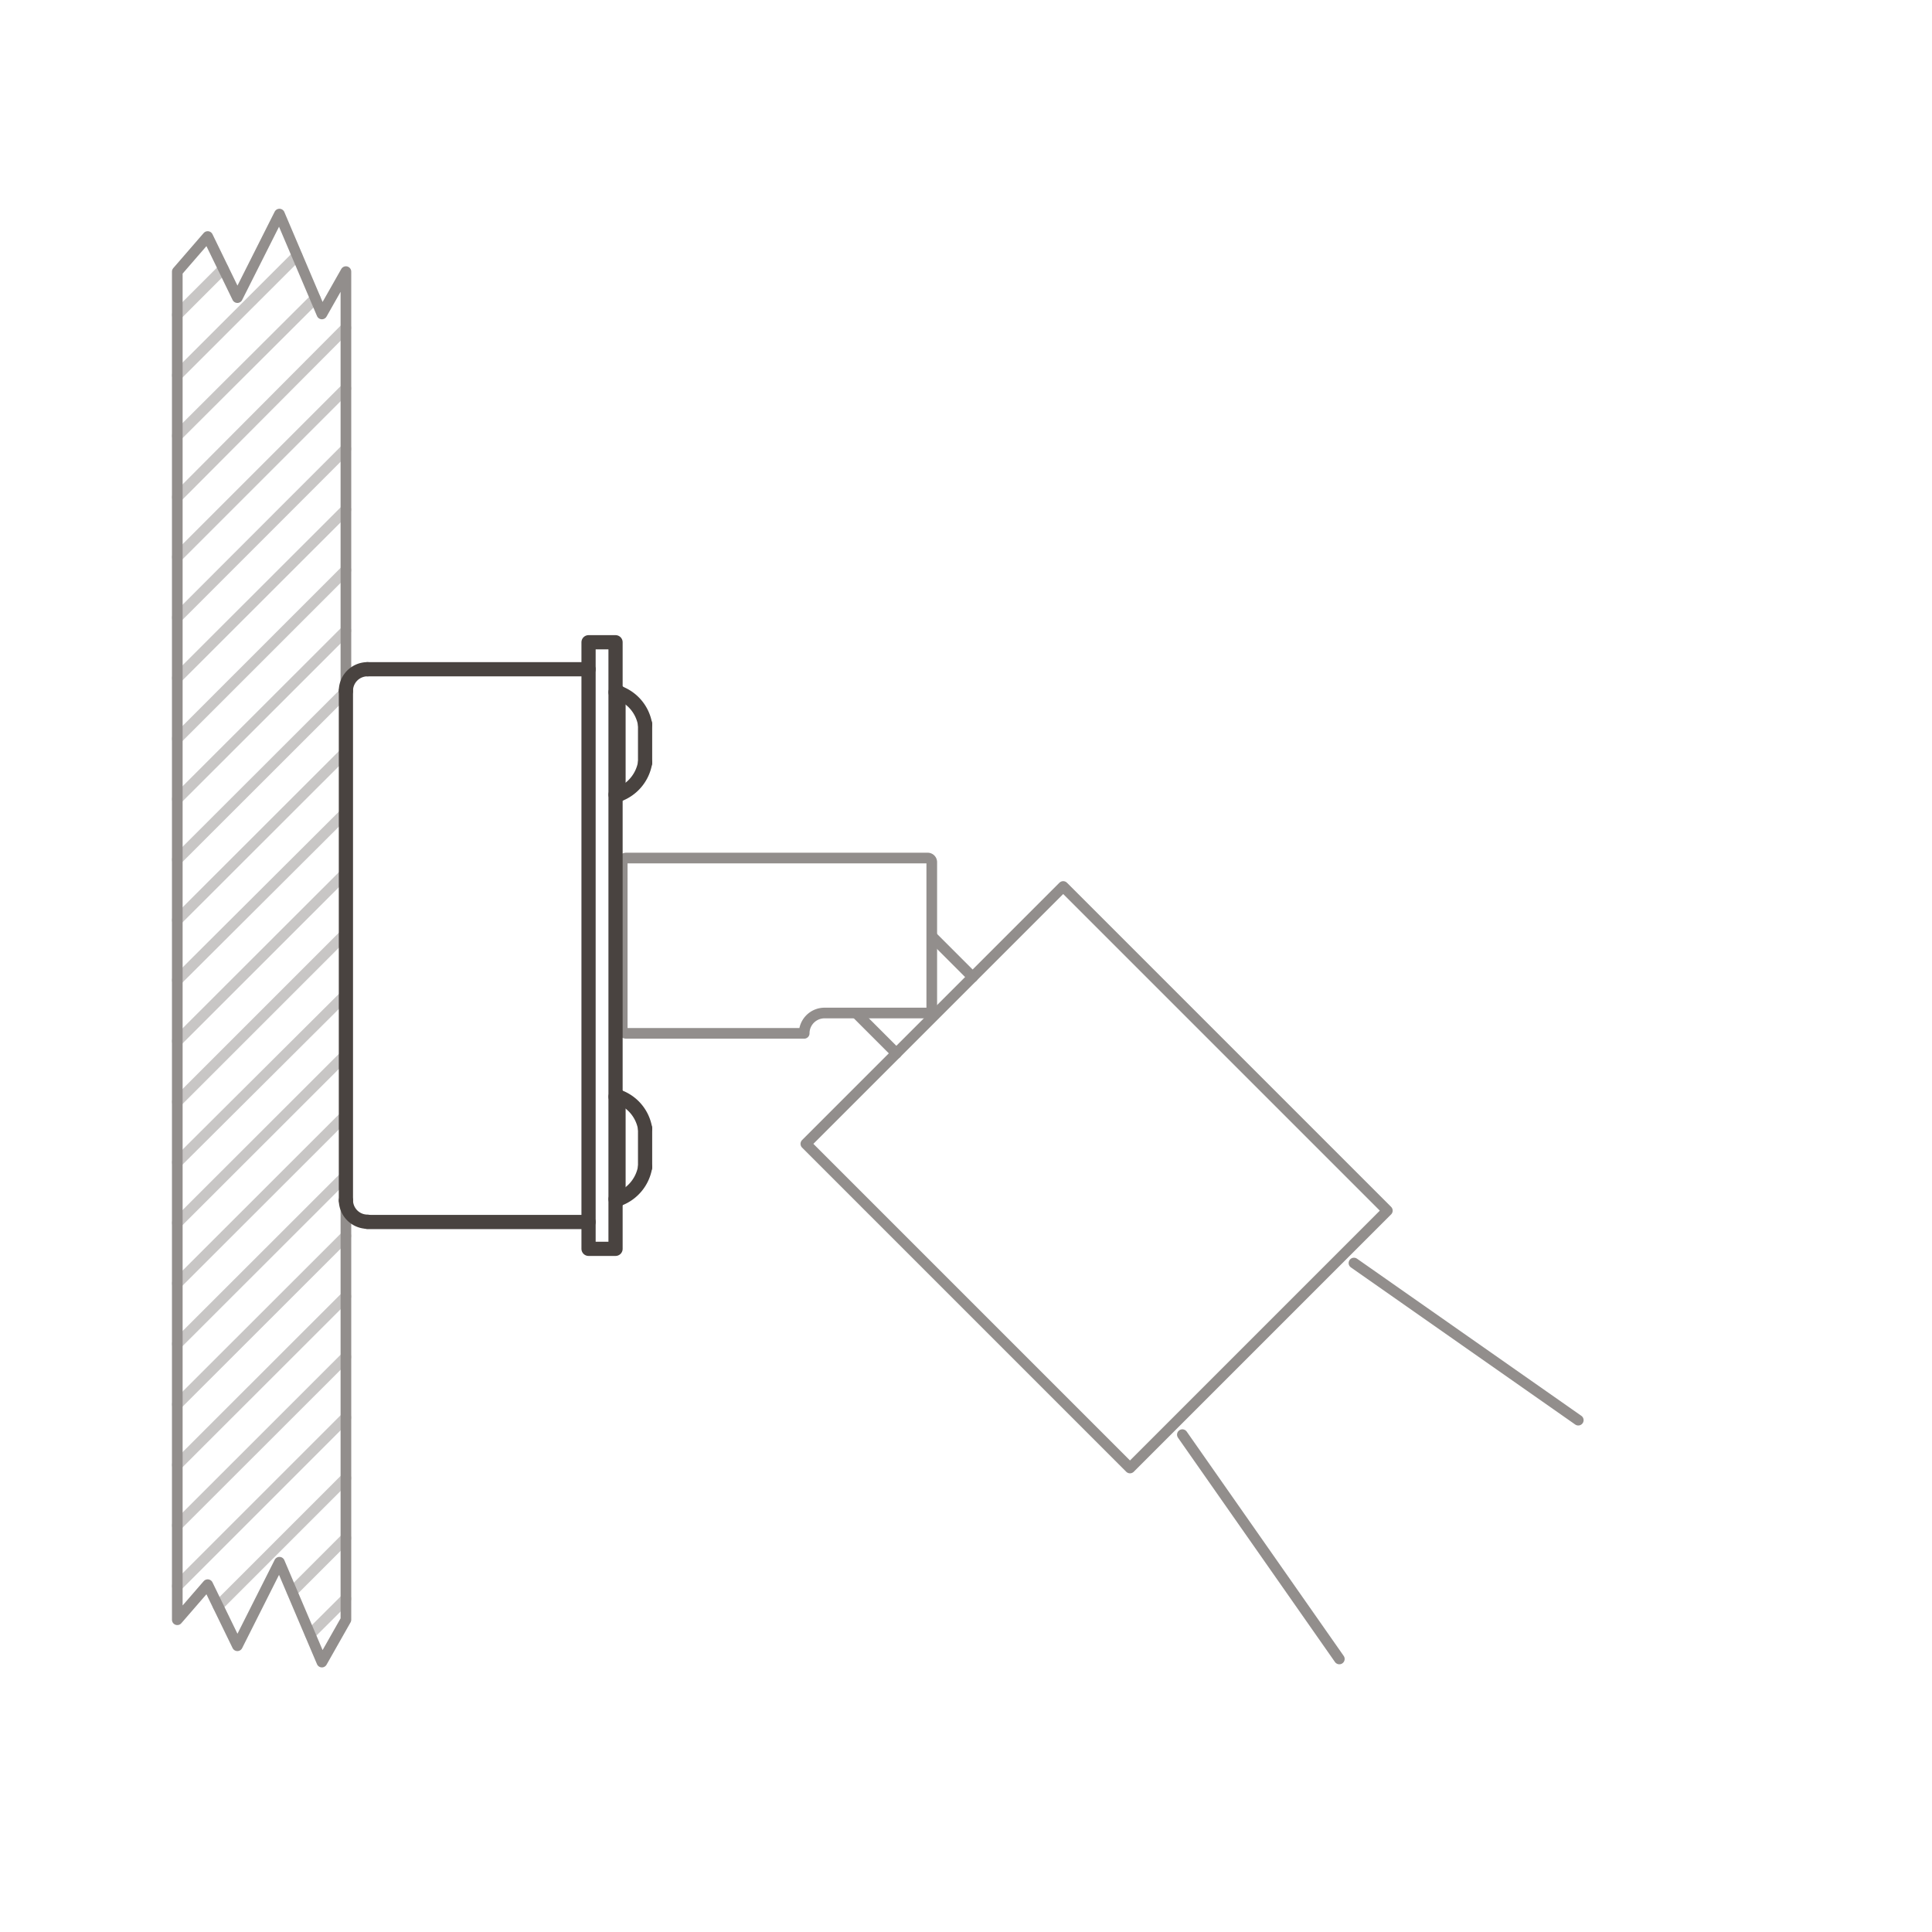 <svg xmlns="http://www.w3.org/2000/svg" width="136" height="136" viewBox="0 0 136 136"><defs><style>.a,.c{fill:none;stroke-linecap:round;stroke-linejoin:round;}.a{stroke:#928e8c;stroke-width:0.75px;}.b{opacity:0.5;}.c{stroke:#494340;}</style></defs><title>EL_Montagearten_Anschlussgehaeuse</title><path class="a" d="M43.8,60.68V72.45a.29.29,0,0,0,.29.29H56.61A1.43,1.43,0,0,1,58,71.31h7.3a.29.29,0,0,0,.29-.28V60.68a.29.29,0,0,0-.29-.28H44.09A.29.29,0,0,0,43.8,60.68Z"/><rect class="a" x="64.38" y="66.74" width="25.62" height="32.27" transform="translate(-35.99 78.85) rotate(-45)"/><line class="a" x1="65.63" y1="65.94" x2="68.47" y2="68.78"/><line class="a" x1="60.26" y1="71.31" x2="63.1" y2="74.15"/><line class="a" x1="43.33" y1="61.82" x2="43.8" y2="61.82"/><line class="a" x1="43.33" y1="71.31" x2="43.8" y2="71.31"/><g class="b"><path class="a" d="M12.48,22.16l3.24-3.24m-3.24,7.5L20.91,18M12.48,30.68,22.19,21m-9.71,14L24.35,23.08M12.48,39.21,24.35,27.34M12.48,43.47,24.35,31.6M12.48,47.73,24.35,35.87M12.48,52,24.35,40.13M12.48,56.25,24.35,44.39M12.48,60.51,24.35,48.65M12.48,64.77,24.35,52.91M12.48,69,24.35,57.17M12.48,73.29,24.35,61.43M12.48,77.56,24.35,65.69M12.48,81.82,24.35,70M12.48,86.08,24.35,74.22M12.48,90.34,24.35,78.48M12.48,94.6,24.35,82.74M12.48,98.86,24.35,87M12.48,103.12,24.35,91.26M12.48,107.38,24.35,95.52M12.48,111.65,24.35,99.78m-9,13.27,9-9m-3.78,8,3.78-3.78m-2.51,6.77,2.51-2.5"/></g><polyline class="a" points="12.48 114.02 12.48 19.12 14.62 16.65 16.71 20.95 19.67 15.07 22.66 22.1 24.35 19.12 24.35 114.02 22.66 117 19.67 109.97 16.71 115.85 14.62 111.55 12.48 114.02"/><rect class="c" x="41.43" y="45.21" width="1.9" height="42.7"/><line class="c" x1="43.33" y1="77.2" x2="43.54" y2="77.2"/><line class="c" x1="43.54" y1="77.2" x2="43.54" y2="84.41"/><path class="c" d="M45.41,79.44a2.88,2.88,0,0,0-1.87-2.24"/><line class="c" x1="45.41" y1="79.44" x2="45.41" y2="82.16"/><line class="c" x1="43.33" y1="84.41" x2="43.54" y2="84.41"/><path class="c" d="M43.54,84.41a2.91,2.91,0,0,0,1.87-2.25"/><line class="c" x1="41.43" y1="47.11" x2="25.87" y2="47.11"/><path class="c" d="M25.87,47.11a1.52,1.52,0,0,0-1.52,1.52"/><line class="c" x1="24.35" y1="48.63" x2="24.35" y2="84.5"/><path class="c" d="M24.35,84.5A1.52,1.52,0,0,0,25.87,86"/><line class="c" x1="25.87" y1="86.02" x2="41.43" y2="86.02"/><line class="c" x1="43.33" y1="48.73" x2="43.54" y2="48.73"/><line class="c" x1="43.54" y1="48.73" x2="43.54" y2="55.94"/><path class="c" d="M45.41,51a2.88,2.88,0,0,0-1.87-2.24"/><line class="c" x1="45.41" y1="50.97" x2="45.41" y2="53.69"/><line class="c" x1="43.33" y1="55.94" x2="43.54" y2="55.94"/><path class="c" d="M43.54,55.94a2.91,2.91,0,0,0,1.87-2.25"/><line class="a" x1="83.23" y1="100.99" x2="94.28" y2="116.78"/><line class="a" x1="95.31" y1="88.91" x2="111.1" y2="99.97"/></svg>